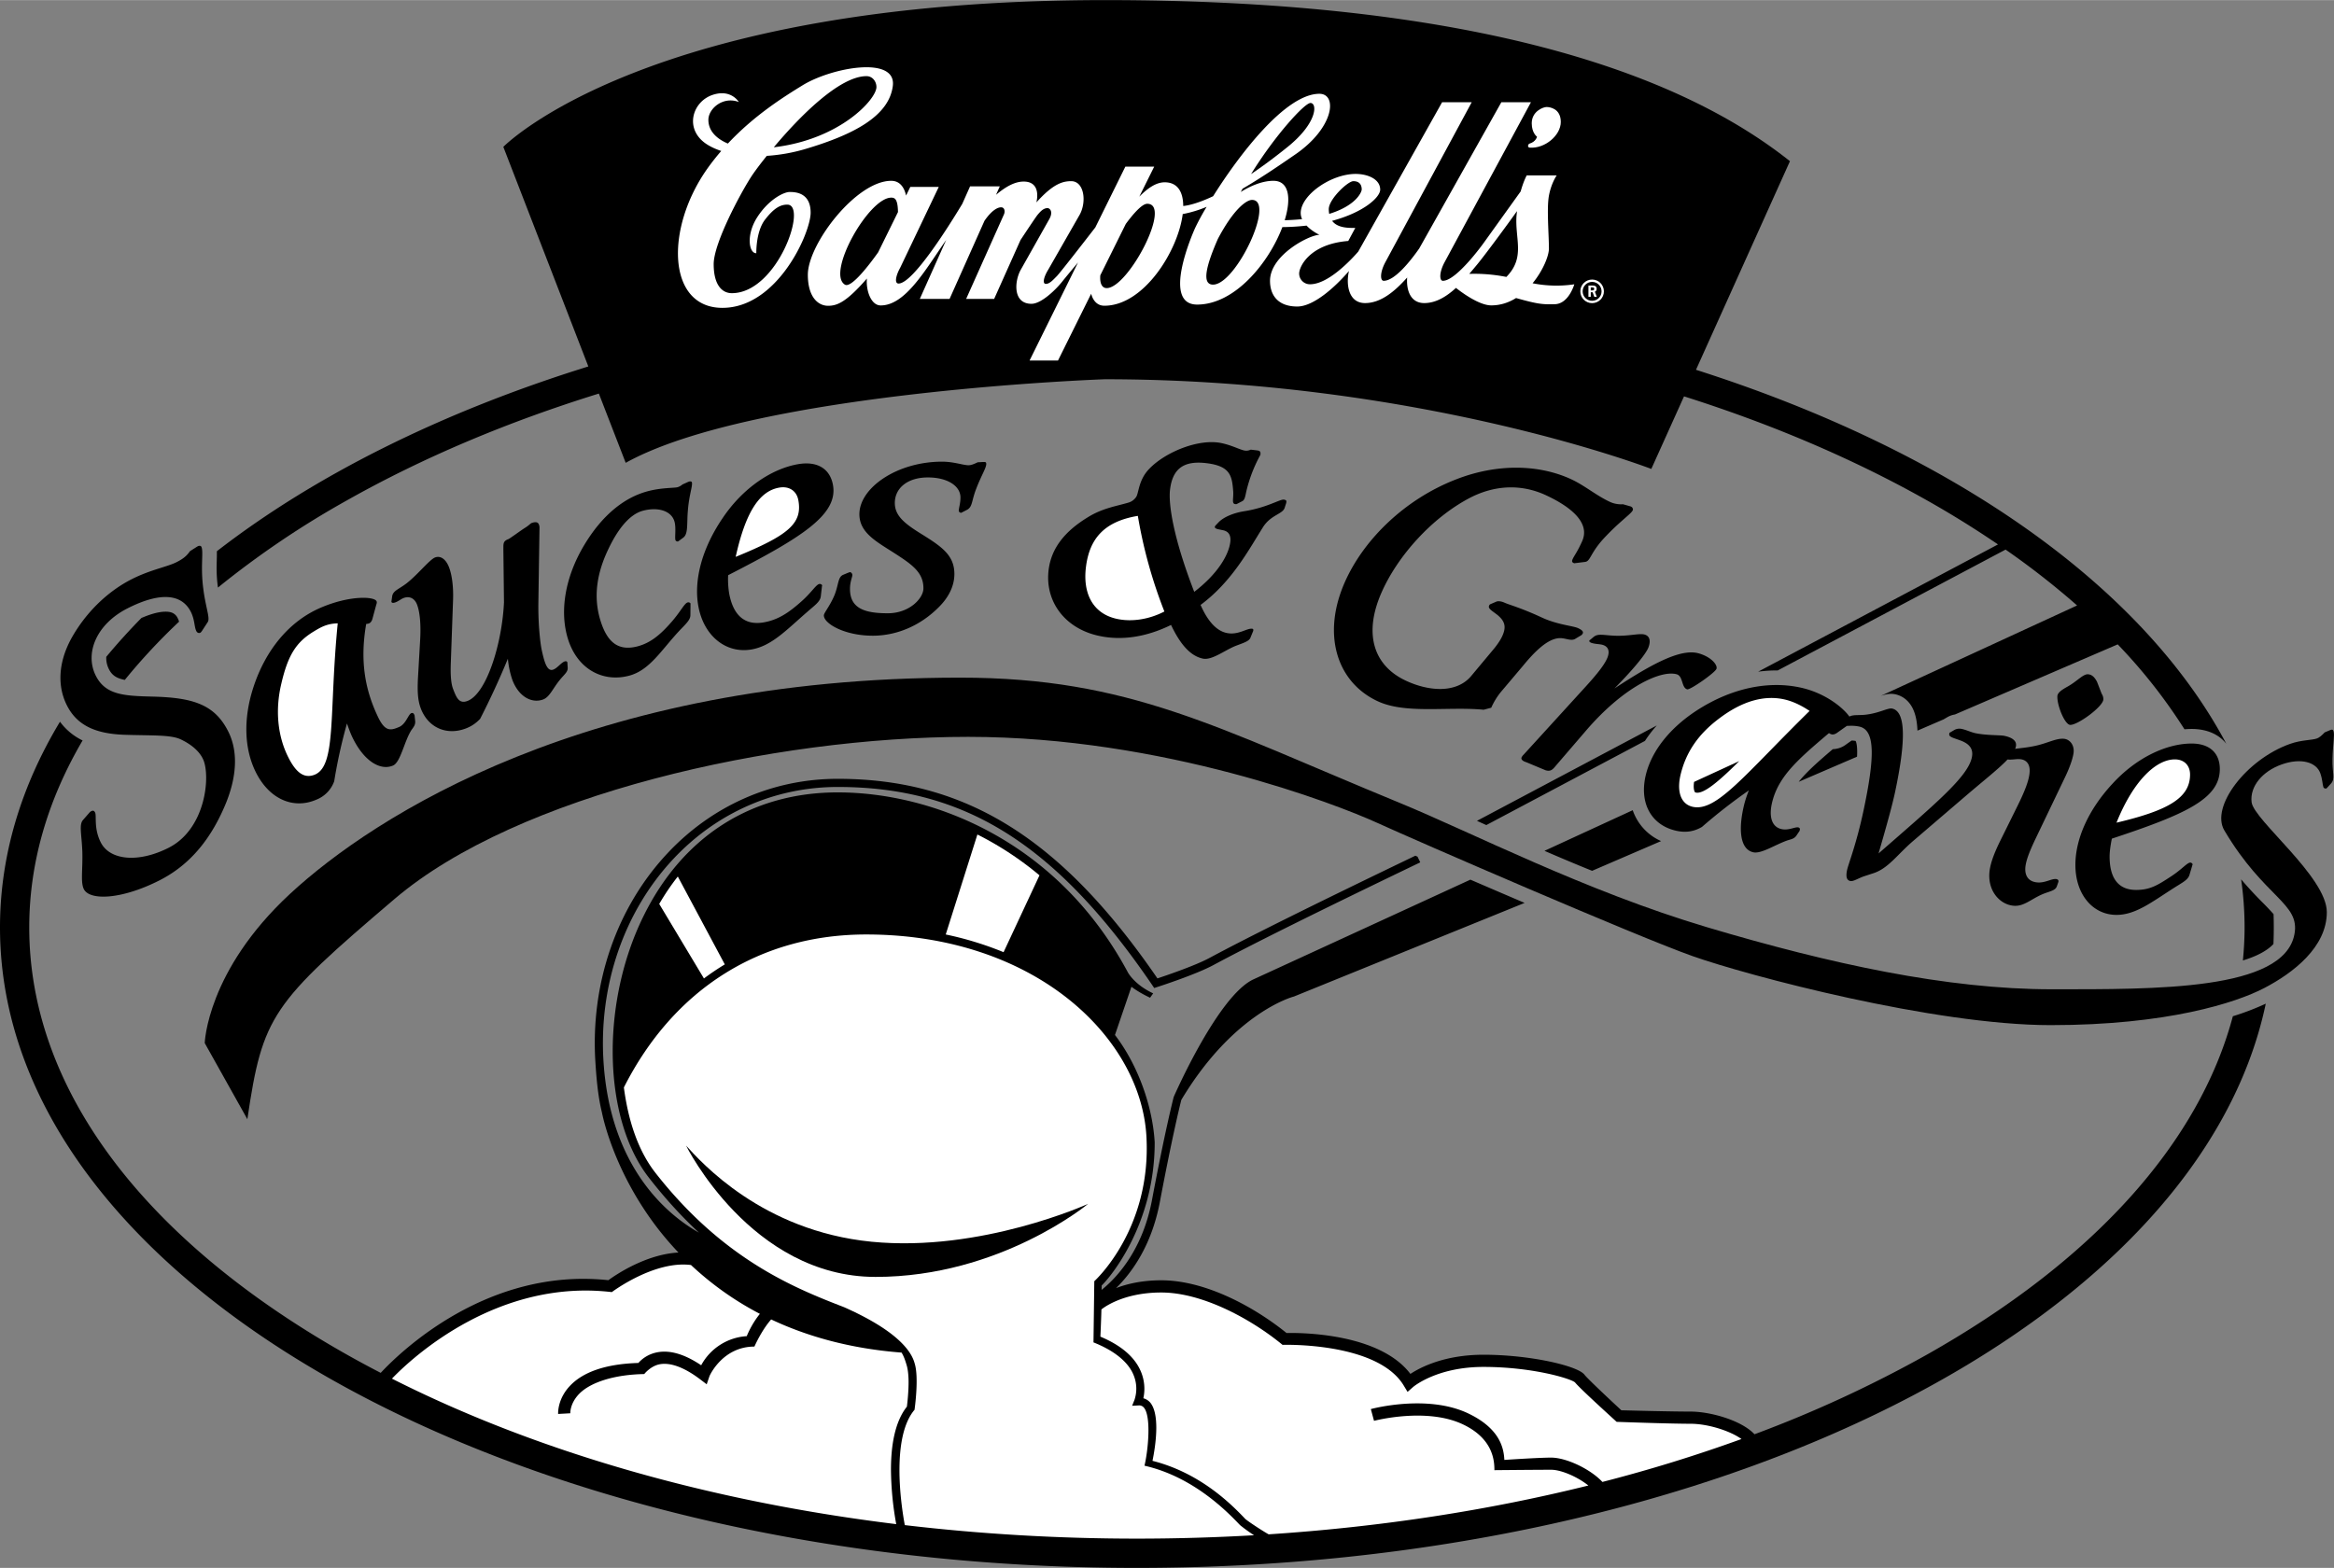 <svg xmlns="http://www.w3.org/2000/svg" width="2500" height="1680" viewBox="0 0 71.833 48.265"><rect x="0" y="0" width="71.833" height="48.265" fill="#808080" stroke="none"/><path d="M6.088 16.813c.047-.023.093-.018.11.017.069.137-.023.558.046 1.184.07.655.232 1.004.151 1.131l-.18.277c-.018.023-.034.047-.046.052-.046.023-.099.007-.127-.05-.064-.126-.047-.351-.168-.591-.284-.561-.948-.614-1.943-.111-.971.49-1.329 1.391-.982 2.078.301.596.879.62 1.747.642 1.249.03 1.911.245 2.327 1.07.318.63.252 1.4-.054 2.173-.445 1.102-1.098 1.929-2.07 2.419-1.167.59-2.139.621-2.318.266-.104-.206-.034-.586-.046-1.126-.017-.552-.11-.85.017-1l.202-.232a.17.17 0 0 1 .063-.046c.047-.023.081-.012.11.045.052.104-.046.483.174.919.277.55 1.15.641 2.087.167 1.145-.579 1.292-2.198 1.069-2.711-.112-.259-.37-.474-.694-.627-.307-.147-.885-.114-1.74-.142-.902-.033-1.457-.299-1.764-.906-.295-.584-.267-1.303.121-2.031.421-.774 1.092-1.458 1.878-1.855.578-.292 1.087-.376 1.376-.522.186-.094.312-.187.411-.337l.22-.14.023-.013zM11.572 18.643c.017-.062.037-.093.016-.139-.069-.146-.825-.185-1.725.204-.948.409-1.689 1.28-2.072 2.471-.303.946-.27 1.847.059 2.542.411.87 1.168 1.204 1.886.894a.953.953 0 0 0 .55-.568 15.76 15.76 0 0 1 .393-1.778c.055.164.11.305.157.406.354.75.868 1.058 1.261.889.229-.099.342-.734.558-1.081.075-.11.139-.17.121-.306l-.017-.158-.018-.037a.062.062 0 0 0-.083-.03c-.096.042-.163.334-.374.425-.268.116-.436.146-.656-.321-.368-.778-.566-1.66-.357-2.853a.211.211 0 0 0 .095-.019c.039-.017.083-.069.101-.154l.105-.387zM13.873 20.447c-.011.355.012.605.071.758.099.253.177.469.438.373.587-.214 1.068-1.75 1.129-3.036l-.019-1.634c.004-.156-.022-.25.154-.314.047-.018.396-.277.523-.355.085-.051.167-.132.186-.139.131-.047.2-.032.229.041a.234.234 0 0 1 .02.106l-.035 2.346c-.006.642.06 1.217.104 1.417.077.347.159.673.354.601.13-.048.237-.21.349-.251.037-.014.072-.006.083.021l.003.009.01.162c.009.131-.102.203-.231.363-.225.268-.322.541-.527.616-.344.126-.743-.079-.942-.594a2.753 2.753 0 0 1-.141-.661 24.852 24.852 0 0 1-.854 1.851c-.136.143-.28.237-.457.302-.587.214-1.142-.037-1.366-.615-.102-.262-.107-.549-.093-.895l.067-1.17c.035-.539-.009-.925-.094-1.143-.073-.189-.23-.266-.407-.201-.084.03-.154.097-.256.135-.065.024-.109.02-.12-.008-.004-.009-.007-.018-.002-.03l.02-.142c.024-.184.211-.222.456-.415.342-.27.701-.727.868-.788.168-.061.33.055.425.299.081.208.146.566.124 1.059l-.069 1.932zM21.188 14.828l.031-.008c.031-.009.068.002.074.022.032.107-.085.382-.123.879-.035.4.016.708-.139.825l-.136.101c-.011.002-.018.015-.028.018-.03.008-.07-.013-.079-.042-.026-.087.027-.382-.032-.577-.101-.332-.516-.446-.969-.326-.412.109-.777.571-1.068 1.19-.354.741-.46 1.462-.244 2.174.212.703.566.969 1.162.807.39-.107.692-.358 1.03-.747.281-.32.394-.573.497-.601.041-.011.08.01.089.039 0 0-.004.022-.002.064l-.003.286c.003.157-.158.286-.367.512-.536.58-.89 1.182-1.506 1.351-.812.222-1.612-.191-1.901-1.147-.251-.83-.09-1.877.509-2.875.532-.885 1.196-1.447 1.937-1.649.431-.118.828-.1.931-.128a.397.397 0 0 0 .152-.084l.185-.084zM22.41 17.704c2.269-1.163 3.396-1.867 3.225-2.784-.092-.489-.474-.733-1.063-.635-.81.136-1.709.729-2.336 1.668-.647.953-.888 1.929-.741 2.717.172.917.857 1.451 1.626 1.322.621-.104 1.072-.592 1.717-1.152.232-.204.396-.313.422-.472l.033-.284c.003-.042.01-.063.01-.063-.005-.03-.053-.053-.084-.047-.105.018-.235.255-.551.535-.381.341-.718.573-1.17.649-.568.096-.929-.204-1.057-.893a2.721 2.721 0 0 1-.031-.561zM30.26 14.219h.031c.053 0 .062.021.063.061 0 .121-.146.343-.303.747-.156.394-.114.575-.292.666l-.157.081c-.011 0-.011.01-.021.01-.031 0-.073-.03-.073-.061 0-.091.052-.222.052-.414 0-.343-.388-.615-1.005-.614-.617 0-1.015.323-1.015.787 0 .394.304.635.807.947.649.403 1.026.665 1.026 1.24 0 .343-.156.696-.47 1.009-.565.575-1.297.889-2.04.889-.868.001-1.507-.372-1.507-.624 0-.081.177-.272.323-.615.136-.333.104-.565.271-.636l.146-.061c.031-.01.053-.021.063-.021.032 0 .074.041.074.091 0 .061-.073.202-.073.424 0 .585.421.752 1.164.751.67 0 1.094-.463 1.096-.763.004-.484-.335-.726-.848-1.059-.576-.373-1.122-.643-1.123-1.228 0-.807 1.152-1.616 2.543-1.617.366 0 .649.11.816.11.073 0 .157-.03.283-.091l.169-.009zM36.041 19.236c.288.607.601.956.979 1.036.28.06.676-.26 1.013-.393.23-.088.406-.138.45-.246l.088-.215.002-.019c.002-.019-.004-.04-.024-.044-.165-.035-.43.206-.797.128-.31-.066-.58-.357-.802-.863.971-.721 1.481-1.697 1.921-2.394.239-.378.601-.4.665-.591l.05-.155.004-.028c.007-.047-.012-.061-.07-.074-.116-.024-.509.243-1.221.356-.345.054-.632.183-.78.327l-.093.097c-.023.024-.035.042-.038.061-.004.028.033.056.11.072l.146.03c.174.037.247.16.22.369-.052.398-.39.977-1.109 1.527-.646-1.669-.802-2.715-.743-3.162.083-.636.425-.884 1.122-.799.744.091.784.4.821.876.012.208-.048.361.049.381.02.004.049.01.07-.005l.16-.083c.085-.041.093-.175.136-.352.168-.667.417-1.045.422-1.083.008-.066-.005-.108-.064-.121l-.02-.004-.215-.026a.305.305 0 0 1-.203.025c-.146-.031-.377-.158-.696-.226-.697-.147-1.719.272-2.214.782-.344.346-.327.75-.414.878a.431.431 0 0 1-.241.173c-.343.104-.788.165-1.244.449-.725.441-1.121.962-1.206 1.607-.128.978.497 1.823 1.553 2.046.676.147 1.436.045 2.213-.337zM50.209 15.599c.032.015.059.07.043.105-.053.118-.412.348-.908.885-.406.45-.394.683-.558.706l-.313.039c-.016.007-.038-.003-.048-.008-.042-.02-.053-.053-.026-.112.052-.118.14-.209.297-.562.22-.494-.201-.983-1.116-1.409-.766-.356-1.594-.315-2.366.093-1.128.598-2.178 1.743-2.687 2.884-.562 1.259-.275 2.259.746 2.734.691.322 1.542.399 2.001-.141l.718-.86c.116-.145.2-.276.247-.382.121-.271.083-.444-.142-.634-.17-.136-.309-.201-.267-.295.011-.023.016-.035.048-.049l.175-.075c.047-.021.148-.016.255.034.128.059.506.158 1.144.455.479.223.965.256 1.114.326.128.06.171.108.145.167a.145.145 0 0 1-.069.067l-.174.104c-.133.066-.303-.042-.488-.028-.372.026-.777.448-1.114.859l-.681.806c-.116.145-.211.3-.289.476l-.233.062c-1.11-.104-2.399.14-3.261-.261-1.267-.589-1.726-2.067-1.007-3.679.588-1.318 1.855-2.547 3.423-3.153 1.245-.486 2.535-.469 3.546.001.404.188.767.499 1.182.692.106.05.244.085.404.074l.239.068.02.011zM47.891 23.561c-.103.125-.162.195-.322.149l-.596-.249c-.109-.032-.167-.086-.144-.148a.344.344 0 0 1 .066-.087l1.909-2.094c.357-.391.593-.691.672-.9.075-.201.015-.335-.155-.384-.09-.025-.203-.02-.323-.054-.06-.018-.094-.046-.083-.073.003-.008.006-.017.02-.023l.113-.094c.146-.123.346-.036.756-.034.4-.002.663-.081.812-.038s.197.183.119.392c-.086.227-.527.74-1.048 1.268 1.209-.795 2.058-1.235 2.598-1.08.39.112.584.362.542.476-.046.122-.811.656-.901.63-.18-.052-.122-.405-.322-.463-.47-.135-1.615.359-2.805 1.75l-.908 1.056zM64.996 25.815c2.282-.755 3.323-1.229 3.323-2.143 0-.487-.309-.785-.867-.785-.767 0-1.694.428-2.432 1.232-.757.814-1.146 1.719-1.146 2.503 0 .914.538 1.54 1.266 1.54.588 0 1.086-.397 1.773-.834.249-.159.419-.239.469-.388l.08-.268c.01-.04.02-.06.02-.06 0-.03-.04-.06-.07-.06-.1 0-.259.209-.598.428-.408.268-.643.414-1.071.414-.538 0-.816-.348-.816-1.033 0-.119.019-.298.069-.546z"/><path d="M68.459 25.563c-.437-.735.683-2.193 2.023-2.666.353-.125.664-.109.825-.166.071-.025.141-.084.24-.187l.158-.067.03-.011c.05-.018.067-.001.082.039.042.121-.02.393-.03.849-.012.447.092.614-.047.765l-.123.134c-.01.003-.007.014-.017.017-.03.01-.081-.005-.092-.036-.032-.091-.028-.239-.096-.431-.121-.342-.59-.483-1.185-.274-.595.21-.987.675-.93 1.163.065.551 2.315 2.301 2.315 3.385 0 1.083-1.042 1.875-1.917 2.333-.875.458-3 1.146-6.583 1.146s-9.312-1.521-11.021-2.125c-1.708-.604-8.479-3.542-9.708-4.104S35.8 22.681 29.8 22.681s-13.875 1.771-17.656 4.99-4.062 3.594-4.531 6.781l-1.312-2.344s.062-2.219 2.625-4.594 9.156-6.656 20.625-6.656c5.219 0 7.901 1.543 13.5 3.844 2.281.938 5.719 2.719 9.5 3.844s7.375 1.906 10.594 1.906 7.135.04 7.469-1.688c.189-.968-.918-1.112-2.155-3.201z"/><path d="M69.973 28.139a8.005 8.005 0 0 0-.327-.347 12.281 12.281 0 0 1-.671-.724c.07.491.106.984.106 1.481 0 .34-.019.679-.052 1.016.415-.127.741-.293.94-.506a12.32 12.32 0 0 0 .004-.92zM63.516 22.74c-.246-.019-.521.149-.921.227-.253.052-.439.061-.576.085a.314.314 0 0 0 .023-.074c.035-.161-.09-.272-.354-.328-.133-.028-.549-.01-.895-.083-.132-.028-.276-.101-.418-.13a.322.322 0 0 0-.219.028l-.133.078c-.023.006-.027.026-.031.046-.021.102.144.125.379.217.264.108.367.267.316.51-.127.596-1.098 1.406-2.871 2.954.239-.825.415-1.453.508-1.888.343-1.616.326-2.485-.091-2.572-.122-.026-.366.124-.75.18-.263.041-.434-.005-.565.067-.181-.261-.724-.716-1.476-.887-1.011-.229-2.151.009-3.211.692-.841.545-1.387 1.246-1.57 1.959-.229.893.158 1.577.924 1.75.296.067.555.026.797-.118a16.92 16.92 0 0 1 1.442-1.124 3.715 3.715 0 0 0-.134.397c-.197.771-.15 1.413.268 1.508.245.056.657-.224 1.049-.364.129-.041.218-.05.29-.163l.087-.129.01-.038c.007-.028-.006-.061-.047-.071-.102-.023-.296.102-.521.051-.286-.064-.402-.369-.279-.849.204-.798.819-1.321 1.743-2.106a.214.214 0 0 0 .087.04c.041.01.109-.005.177-.059l.287-.203c.074.001.204-.016.382.022.488.103.485.915.131 2.582-.223 1.05-.466 1.643-.507 1.835-.043.202-.014.313.099.337.102.021.254-.094.458-.157l.217-.071c.486-.141.761-.579 1.267-1.011l1.662-1.424c.545-.465.978-.804 1.236-1.079l.011.002c.141.011.259-.02.364-.012.199.015.312.143.306.37-.007.257-.147.613-.384 1.09l-.548 1.108c-.188.392-.303.71-.311.987-.017.544.348.929.758.959.304.023.521-.198.866-.35.214-.093.402-.108.453-.243l.051-.145.001-.02c.001-.04-.033-.062-.08-.065-.141-.011-.332.124-.566.105-.246-.019-.382-.168-.375-.425.007-.217.121-.506.296-.879l.912-1.903c.2-.411.278-.702.282-.831.006-.212-.131-.372-.306-.385zM64.682 21.353l-.143-.369c-.078-.145-.158-.22-.275-.229-.152-.012-.333.213-.631.379-.203.113-.311.194-.314.303-.008.287.228.863.392.875.222.017 1.018-.56 1.024-.787a.303.303 0 0 0-.053-.172zM45.456 25.267l.288.13 4.883-2.591c.105-.164.228-.323.364-.476l-5.535 2.937zM51.123 25.89a1.608 1.608 0 0 1-.873-.951l-2.716 1.251c.473.205.963.412 1.466.615l2.123-.915z"/><path d="M6.674 16.967c.002.078 0 .163-.002.258-.006.197-.013.443.021.741.004.042.01.08.015.119a27.947 27.947 0 0 1 3.983-2.692c2.326-1.311 4.932-2.409 7.74-3.28l.826 2.132c3.954-2.196 14.748-2.573 14.748-2.573 9.664 0 16.817 2.761 16.817 2.761l1.007-2.234c2.702.856 5.213 1.926 7.462 3.193.778.438 1.51.895 2.201 1.365l-7.383 3.918c.203-.027.405-.041.605-.039l7.011-3.72a24.44 24.44 0 0 1 2.201 1.72l-6.037 2.782c.144-.046.283-.081.438-.048.2.042.369.16.486.34.12.184.187.438.2.78l.802-.346.115-.067-.018.011a.687.687 0 0 1 .256-.096l5.008-2.158a16.455 16.455 0 0 1 2.055 2.614c.074-.006.148-.01.222-.01.47 0 .841.167 1.067.458-2.61-4.92-8.539-9.033-16.323-11.515l2.892-6.422C49.566.565 39.777 0 34.004 0c-14.12 0-18.513 4.518-18.513 4.518l2.616 6.76c-4.512 1.403-8.417 3.352-11.433 5.689zM68.72 31.282c-1.039 3.904-4.297 7.533-9.429 10.425a37.863 37.863 0 0 1-5.293 2.444c-.41-.436-1.372-.698-1.965-.698-.576 0-1.824-.032-2.133-.04-.417-.386-1.054-.986-1.134-1.094-.208-.277-1.684-.616-3.108-.616-1.197 0-1.939.385-2.25.59-.953-1.257-3.364-1.269-3.813-1.259-.979-.793-2.484-1.623-3.854-1.623-.595 0-1.057.111-1.393.241.463-.451 1.091-1.286 1.349-2.655.392-2.076.636-3.045.66-3.14 1.614-2.693 3.438-3.174 3.455-3.179l.009-.002 7.101-2.883c-.569-.243-1.135-.486-1.668-.716l-6.689 3.075c-1.073.515-2.383 3.479-2.438 3.605l-.004.009-.003.01c-.002.01-.256.988-.668 3.175-.301 1.593-1.144 2.434-1.549 2.756a7.12 7.12 0 0 0 .003-.136c.259-.246 1.632-1.876 1.632-4.405-.06-1.066-.488-2.345-1.223-3.307l.507-1.484c.136.102.323.22.574.337l.095-.134c-.564-.264-.759-.617-.771-.633-2.188-4.095-6.05-5.554-8.937-5.554-2.658 0-4.786 1.363-5.993 3.84-.624 1.279-.933 2.748-.933 4.131 0 1.526.376 2.948 1.119 3.897.525.673 1.04 1.226 1.537 1.686-.911-.513-2.728-1.945-2.939-5.271-.149-2.348.636-4.621 2.153-6.238 1.338-1.426 3.134-2.212 5.056-2.212 3.924 0 6.73 1.771 9.688 6.112l.052.077.089-.029c.048-.015 1.184-.382 1.729-.675 1.169-.63 3.313-1.694 6.37-3.164l-.084-.175-.067-.03c-3.037 1.46-5.17 2.52-6.337 3.148-.444.239-1.329.539-1.601.629-2.952-4.304-5.899-6.144-9.84-6.144-1.992 0-3.853.813-5.238 2.291-1.564 1.667-2.374 4.009-2.22 6.426.036.567.086 1.087.201 1.552.014.07.332 1.731 1.651 3.484.203.27.438.549.704.83-1 .056-1.921.68-2.156.852-3.734-.401-6.421 2.223-7.007 2.853a33.331 33.331 0 0 1-1.027-.554C4.377 38.149.9 33.477.9 28.549c0-1.979.562-3.916 1.642-5.757a1.879 1.879 0 0 1-.696-.577C.649 24.204 0 26.333 0 28.549c0 10.889 15.666 19.716 34.99 19.716 17.916 0 32.684-7.587 34.743-17.37a7.971 7.971 0 0 1-1.013.387z"/><path d="M24.698 2.624c-.589.363-1.483.923-2.296 1.792-.319-.135-.6-.367-.6-.73 0-.345.449-.734.936-.549 0 0-.234-.407-.801-.221s-.836.894-.369 1.372c.14.144.357.266.63.356a7.083 7.083 0 0 0-.424.538c-1.312 1.85-1.241 4.292.459 4.292 1.699 0 2.716-2.31 2.716-2.929 0-.62-.468-.638-.647-.638s-.647.23-.998.779c-.351.548-.252 1.115-.027 1.106 0 0-.018-.664.27-1.036.288-.372.486-.46.684-.46.639 0-.306 2.726-1.708 2.726-.297 0-.558-.248-.558-.894s.827-2.186 1.16-2.699c.077-.119.246-.351.474-.634a5.386 5.386 0 0 0 1.199-.215c1.456-.434 2.562-1 2.68-1.938s-1.885-.569-2.78-.018zM47.168 8.717c.323-.392.503-.848.503-1.067 0-.425-.072-1.239 0-1.628.071-.389.239-.625.239-.625h-.923s-.097.172-.185.491l-1.146 1.597s-.828 1.156-1.248 1.156c-.108 0-.12-.248.048-.566l2.662-4.932h-.911L43.68 7.645c-.259.37-.748.996-1.095.996-.107 0-.12-.248.048-.566l2.662-4.932h-.911l-2.582 4.6c-.24.275-.929 1.005-1.483 1.005a.331.331 0 0 1-.335-.33c0-.213.323-.909 1.511-1.003l.216-.401c-.21 0-.545.005-.713-.219.99-.265 1.48-.732 1.48-.96 0-.331-.396-.484-.756-.484-.755 0-1.69.649-1.69 1.204 0 .067.016.13.042.188a6.95 6.95 0 0 1-.535.033c.207-.673.137-1.213-.347-1.213-.386 0-.775.2-1.005.343l.055-.1c.651-.38 1.253-.802 1.61-1.046 1.211-.826 1.319-1.876.755-1.876-1.047 0-2.475 1.887-3.271 3.153-.502.237-.798.29-.92.301-.001-.43-.172-.729-.569-.729-.271 0-.524.182-.783.441l.459-.924h-.888l-.924 1.871c-.317.41-1.101 1.419-1.187 1.503-.107.106-.216.236-.335.236s-.06-.224.072-.437l.972-1.699c.216-.401.132-1.026-.264-1.026-.254 0-.55.071-1.071.653.068-.307.017-.641-.392-.641-.27 0-.547.152-.851.407l.116-.26h-.915l-.24.539c-.38.632-1.514 2.453-1.96 2.453-.144 0-.072-.271.048-.484l1.188-2.49h-.876l-.13.266c-.04-.185-.15-.454-.457-.454-1.079 0-2.566 1.947-2.566 2.891 0 .685.312.956.624.956.282 0 .564-.116 1.194-.839-.034.35.119.828.424.828.767 0 1.386-1.117 2.015-2.015l-.811 1.814h.916l1.074-2.404c.244-.355.427-.416.512-.416.108 0 .132.13.083.229l-1.159 2.591h.862l.811-1.812c.187-.282.482-.728.531-.783.071-.083.168-.2.3-.2.071 0 .18.106.06.33l-.889 1.578c-.191.354-.239 1.038.336 1.038.312 0 .768-.46.936-.672.088-.111.307-.375.496-.6l-1.491 3.018h.875l1.02-2.055c.04.147.144.368.407.368 1.218 0 2.27-1.695 2.411-2.821a3.64 3.64 0 0 0 .736-.223 7.519 7.519 0 0 0-.353.649c-.089.198-1.031 2.36.061 2.36 1.171 0 2.214-1.302 2.623-2.385a7.11 7.11 0 0 0 .745-.046c.169.18.397.284.397.284-.312 0-1.522.625-1.522 1.416 0 .437.239.791.839.791.502 0 1.164-.596 1.591-1.094-.095.403-.021.988.495.988.484 0 .912-.356 1.296-.787-.029.372.091.787.526.787.355 0 .678-.194.976-.467.183.144.715.538 1.087.538.285 0 .54-.088.763-.226.653.184.81.201 1.192.19.432-.012.6-.613.6-.613a3.755 3.755 0 0 1-1.284-.032z" fill="#fff"/><path d="M47.083 4.542c.467.032.953-.378.953-.791 0-.413-.336-.46-.438-.46-.102 0-.456.13-.456.501 0 .301.162.413.162.413s-.03.153-.228.212c-.052.016-.077.119.007.125z" fill="#fff"/><path d="M23.815 4.531c.781-.933 2.017-2.19 2.853-2.19.188 0 .306.168.306.336 0 .375-1.121 1.615-3.159 1.854zM40.332 3.167c.216 0 .216.614-.708 1.357-.417.336-.789.609-1.12.832.729-1.183 1.646-2.189 1.828-2.189zM26.003 8.759c-.576-.354.731-2.678 1.427-2.678.105 0 .201.037.207.444l-.61 1.239c-.217.306-.821 1.121-1.024.995zM34.061 8.866c-.164 0-.216-.183-.197-.394l.784-1.581c.209-.284.493-.621.66-.621.779 0-.588 2.596-1.247 2.596zM37.334 8.759c-.357 0-.214-.58.147-1.405.481-.915.879-1.203 1.052-1.203.732.001-.491 2.608-1.199 2.608zM41.651 5.574c.204 0 .258.13.258.254 0 .085-.178.5-1 .753a.804.804 0 0 1-.014-.146c.001-.307.588-.861.756-.861zM46.361 8.522a5.063 5.063 0 0 0-1.142-.094c.087-.101.173-.204.257-.306.242-.296.898-1.184 1.212-1.626l-.014.139c-.054.721.28 1.284-.313 1.887z"/><circle cx="49" cy="8.966" r=".363" fill="#fff"/><circle cx="49" cy="8.966" r=".291"/><path d="M27.963 42.542c0-.185-.019-.384-.057-.51-.036-.121-.078-.263-.158-.395-1.597-.123-2.92-.505-4.014-1.021-.299.339-.513.83-.515.836-.971 0-1.373.879-1.385.915l-.084.246-.207-.157c-.475-.359-.9-.519-1.232-.461-.282.049-.478.295-.483.303-.911.015-1.663.25-2.014.621-.271.287-.263.574-.262.586l-.375.021v-.024c0-.099.023-.472.353-.829.413-.447 1.127-.687 2.117-.717.091-.104.279-.271.587-.329.396-.074.849.066 1.346.4a1.716 1.716 0 0 1 1.402-.896c.062-.149.192-.424.405-.687a9.51 9.51 0 0 1-2.12-1.503c-1.134-.145-2.424.824-2.437.834-3.474-.413-6.091 1.958-6.767 2.664 4.442 2.246 9.765 3.774 15.52 4.479a9.764 9.764 0 0 1-.162-1.676c0-.722.113-1.467.49-1.94.013-.097.052-.436.052-.76z" fill="#fff"/><path d="M38.162 46.946c-.382-.402-1.431-1.485-2.938-1.827.12-.514.206-1.52-.017-1.786a.187.187 0 0 0-.168-.069l-.196.01.073-.182a1.097 1.097 0 0 0-.037-.785c-.171-.399-.61-.742-1.225-.984l.025-1.884c.018-.016 1.765-1.601 1.604-4.459-.172-3.055-3.445-6.215-8.625-6.215-3.249 0-5.915 1.664-7.457 4.709.136 1.037.442 1.953.972 2.63 2.107 2.695 4.335 3.565 5.807 4.136 1.508.67 2.035 1.273 2.162 1.702l.011.037c.132.438-.001 1.381-.007 1.419-.699.826-.437 2.813-.299 3.55 2.322.274 4.714.416 7.145.416 1.212 0 2.414-.036 3.604-.104a4.866 4.866 0 0 1-.434-.314z" fill="#fff"/><path d="M30.887 29.31a10.134 10.134 0 0 0-1.78-.545l.974-3.078a9.91 9.91 0 0 1 1.911 1.257l-1.105 2.366zM22.307 29.686c-.22.134-.434.277-.642.433l-1.376-2.294c.175-.301.366-.583.572-.844l1.446 2.705zM52.032 43.828c-.662 0-2.263-.059-2.277-.059-.181-.167-1.132-1.027-1.282-1.215-.144-.123-1.329-.476-2.816-.476-1.442 0-2.161.613-2.168.62l-.169.148-.116-.192c-.807-1.345-3.703-1.257-3.731-1.255-.926-.765-2.438-1.612-3.733-1.612-1.232 0-1.836.517-1.842.522-.009.377-.029.764-.031.837.633.266 1.056.624 1.244 1.07a1.366 1.366 0 0 1 .078.827.429.429 0 0 1 .209.13c.144.171.189.468.189.778 0 .398-.075.814-.117 1.018 1.506.381 2.474 1.387 2.86 1.793.148.119.555.381.715.47 3.426-.225 6.735-.731 9.84-1.503-.327-.263-.832-.485-1.146-.485-.405 0-1.733.012-1.746.013.002-.327-.062-.976-.96-1.406-1.122-.539-2.729-.117-2.745-.113l-.098-.362c.071-.019 1.756-.462 3.005.137.958.46 1.087 1.052 1.104 1.428.36-.024 1.12-.071 1.44-.071.469 0 1.211.354 1.578.749a46.556 46.556 0 0 0 4.28-1.321c-.349-.253-1.035-.47-1.565-.47zM10.394 19.186c-.276 2.808-.027 4.433-.739 4.671-.303.102-.559-.07-.817-.619-.285-.604-.374-1.376-.181-2.188.201-.869.448-1.276.991-1.608.231-.141.415-.246.746-.256zM22.642 17.14c.312-1.41.746-2.032 1.346-2.133.305-.051.53.106.582.386.133.718-.304 1.084-1.928 1.747zM35.836 18.822c-.48.249-1.008.323-1.453.229-.765-.162-1.065-.808-.959-1.614.109-.835.536-1.383 1.595-1.559a14.7 14.7 0 0 0 .817 2.944zM65.139 25.323c.528-1.312 1.228-1.948 1.796-1.948.289 0 .468.188.468.467-.001.715-.66 1.103-2.264 1.481zM52.093 24.834c-.357-.081-.505-.466-.36-1.029.158-.62.497-1.177 1.166-1.681.712-.544 1.397-.736 2.021-.595.245.056.506.174.773.354-2.005 1.97-2.866 3.117-3.6 2.951z" fill="#fff"/><path d="M52.138 24.068a1.015 1.015 0 0 0-.011.135c0 .084.015.142.033.173.006.009.01.015.032.02.243.055.72-.356 1.336-.968l-1.39.64zM57.158 23.148c0-.212-.027-.302-.049-.341a.708.708 0 0 0-.123-.012l-.172.122.021-.016a.708.708 0 0 1-.427.159c-.452.385-.803.695-1.05 1.005l1.796-.774c.002-.053.004-.101.004-.143zM5.511 19.135a.518.518 0 0 0-.038-.099.33.33 0 0 0-.2-.185c-.097-.032-.369-.07-.921.171-.384.391-.744.789-1.081 1.195a.754.754 0 0 0 .081.38c.093.184.223.278.489.331a18.509 18.509 0 0 1 1.67-1.793z"/><path d="M48.887 9.133h.072v-.14h.056l.052.14h.077l-.059-.155c.036-.015.056-.047.056-.091 0-.066-.04-.1-.118-.1h-.136v.346z" fill="#fff"/><path d="M21.115 35.265s2 4.042 5.833 4.042c3.834 0 6.542-2.25 6.542-2.25s-3.292 1.5-6.667 1.167c-3.375-.334-5.25-2.459-5.708-2.959zM49.013 8.846c.035 0 .052.016.052.044 0 .029-.018.046-.053.046h-.054v-.09h.055z"/></svg>